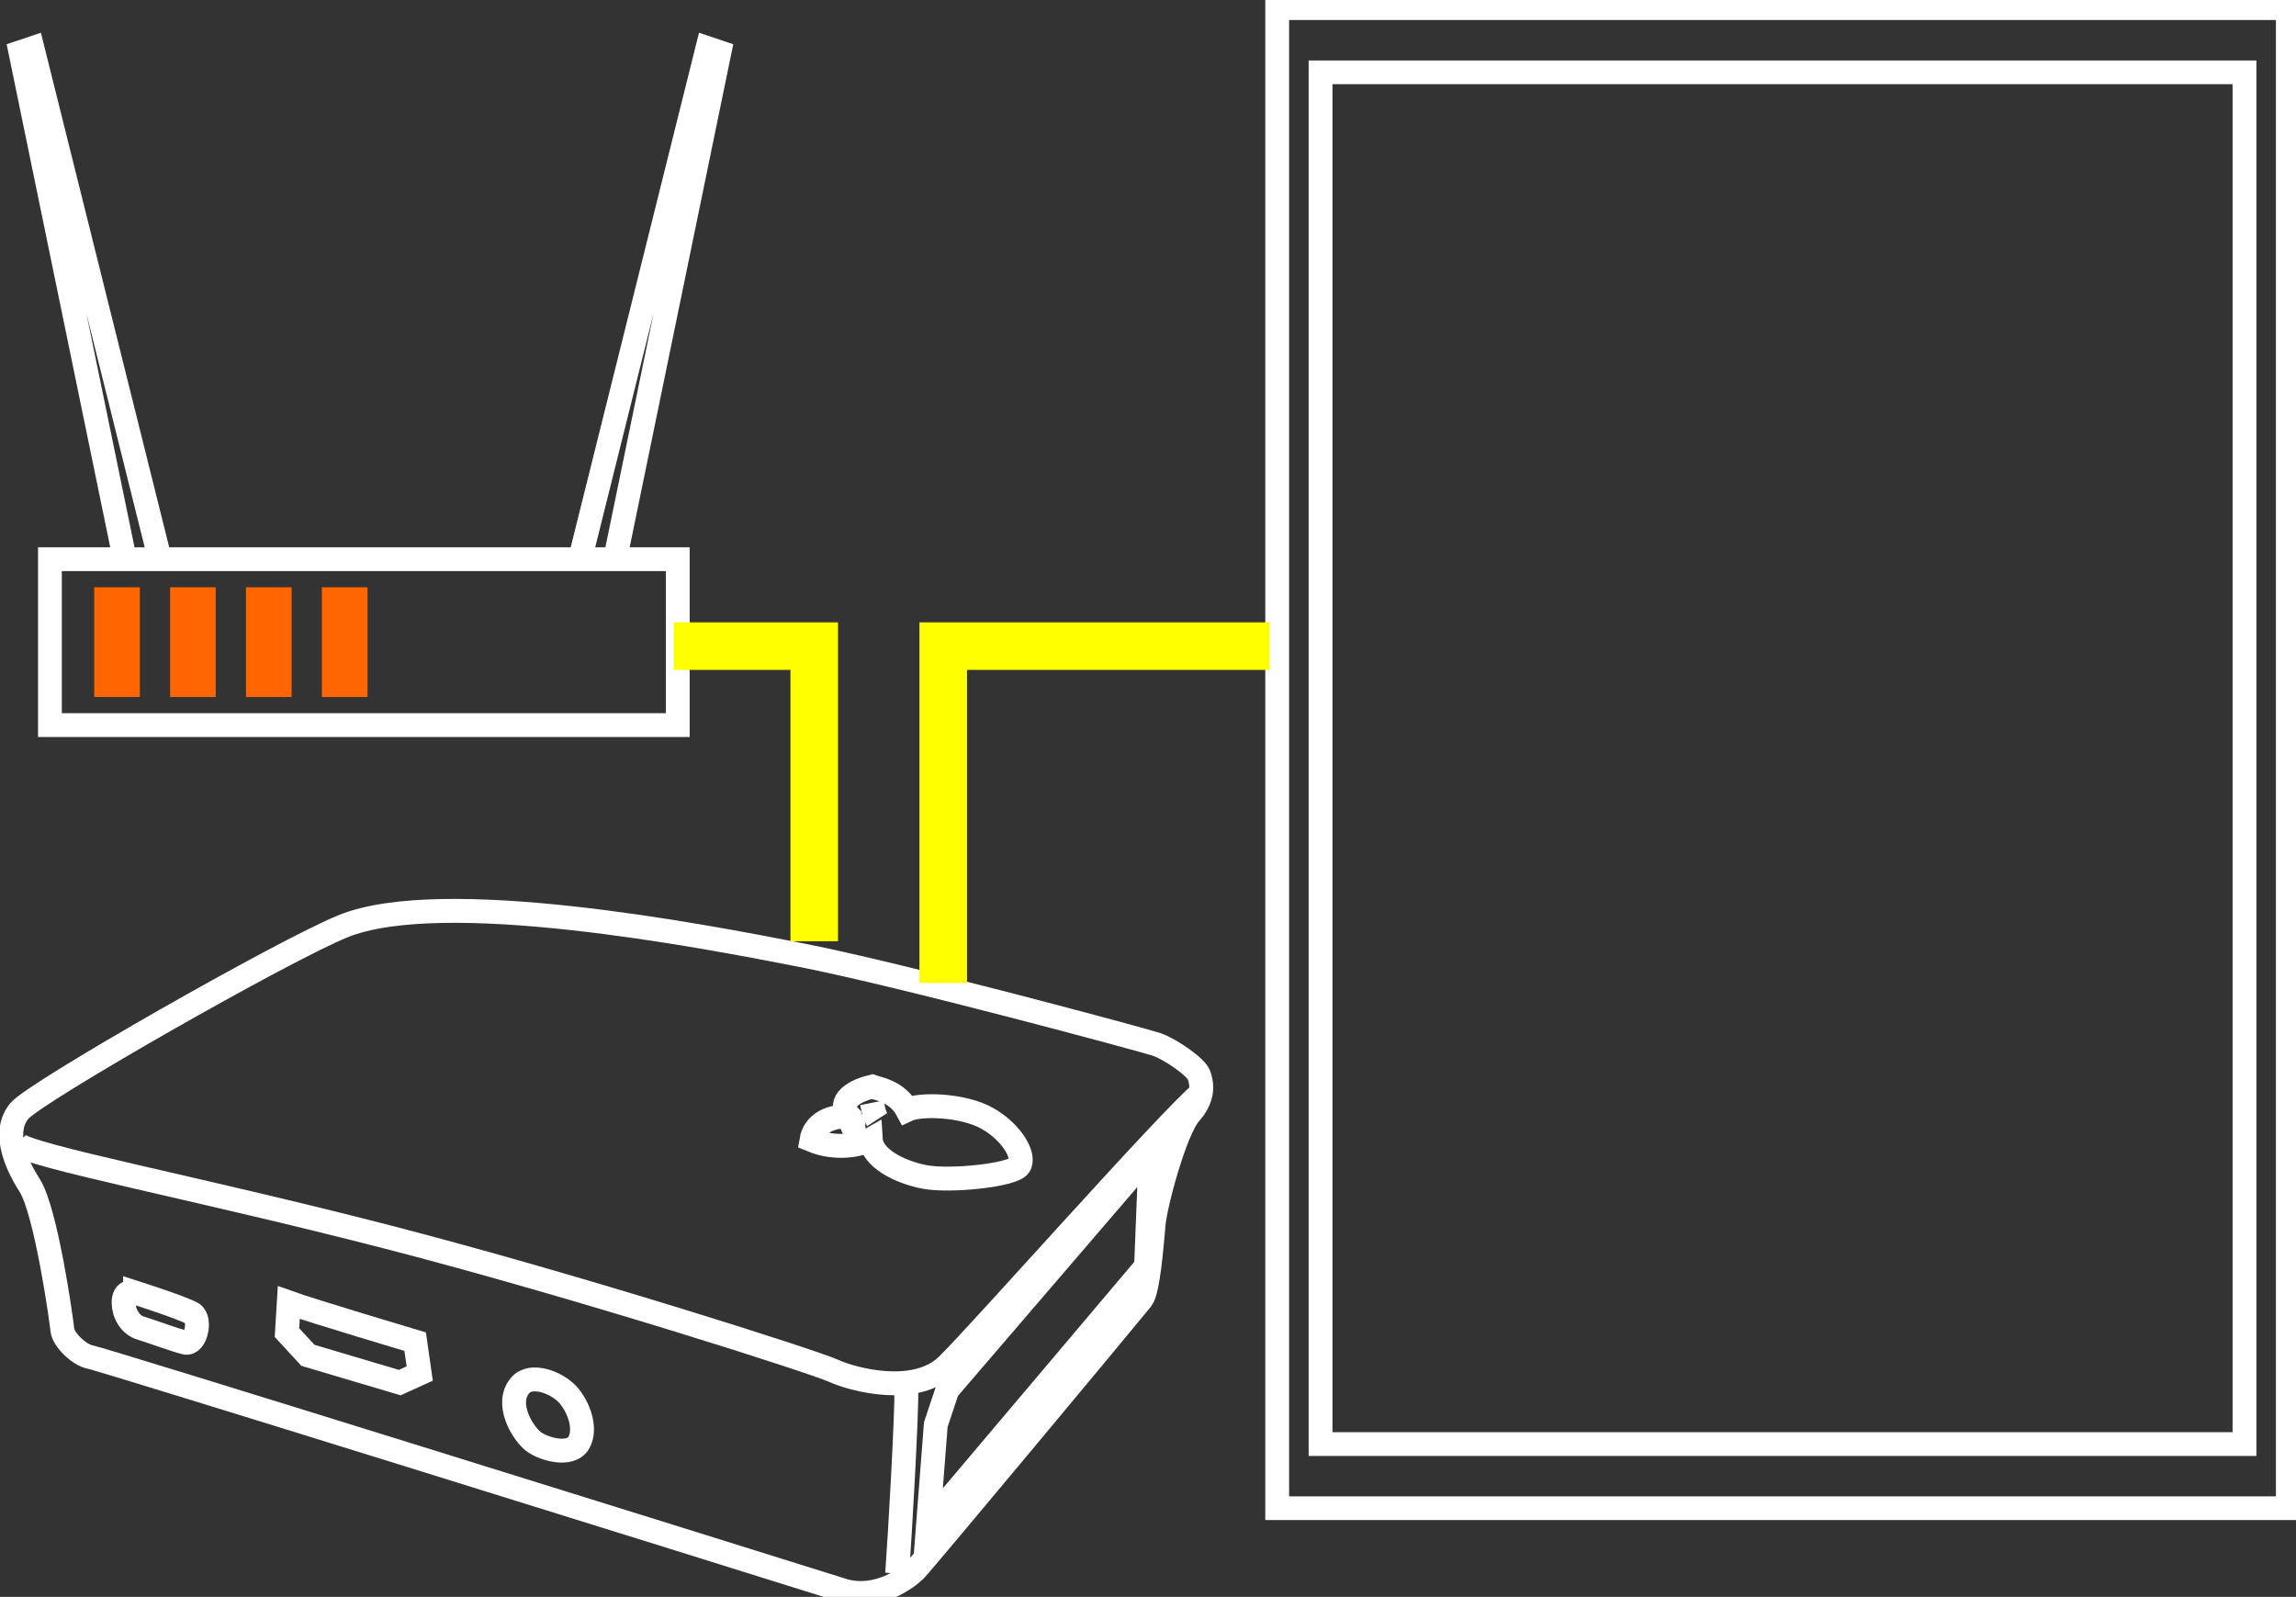 <?xml version="1.0" encoding="UTF-8" standalone="no"?>
<!-- Created with Inkscape (http://www.inkscape.org/) -->

<svg
   xmlns:dc="http://purl.org/dc/elements/1.1/"
   xmlns:cc="http://creativecommons.org/ns#"
   xmlns:rdf="http://www.w3.org/1999/02/22-rdf-syntax-ns#"
   xmlns:svg="http://www.w3.org/2000/svg"
   xmlns="http://www.w3.org/2000/svg"
   xmlns:sodipodi="http://sodipodi.sourceforge.net/DTD/sodipodi-0.dtd"
   xmlns:inkscape="http://www.inkscape.org/namespaces/inkscape"
   width="34.069mm"
   height="23.697mm"
   viewBox="0 0 34.069 23.697"
   version="1.1"
   id="svg1101"
   inkscape:version="0.92.3 (2405546, 2018-03-11)"
   sodipodi:docname="player-connection.svg">
  <rect x="0" y="0" width="34.069" height="23.697" fill="#333333" stroke="none"/>
  <defs
     id="defs1095" />
  <sodipodi:namedview
     id="base"
     pagecolor="#ffffff"
     bordercolor="#666666"
     borderopacity="1.0"
     inkscape:pageopacity="0.0"
     inkscape:pageshadow="2"
     inkscape:zoom="8"
     inkscape:cx="36.491855"
     inkscape:cy="62.360781"
     inkscape:document-units="mm"
     inkscape:current-layer="layer1"
     showgrid="false"
     inkscape:pagecheckerboard="true"
     fit-margin-top="0"
     fit-margin-left="0"
     fit-margin-right="0"
     fit-margin-bottom="0"
     inkscape:window-width="1920"
     inkscape:window-height="1029"
     inkscape:window-x="0"
     inkscape:window-y="0"
     inkscape:window-maximized="1" />
  <g
     inkscape:label="Layer 1"
     inkscape:groupmode="layer"
     id="layer1"
     transform="translate(-1.222,-263.191)">
    <g
       id="g926-3"
       transform="matrix(0.051,0,0,0.051,6.654,272.447)"
       style="stroke-width:19.706">
      <path
         sodipodi:nodetypes="ccsssssssccssc"
         inkscape:connector-curvature="0"
         id="path896-6"
         d="M 139.171,281.39 C 90.223,266.044 -76.994,213.921 -80.169,213.392 c -3.175,-0.529 -7.938,-5.027 -8.202,-7.938 -0.265,-2.91 -4.763,-34.66 -9.525,-42.069 -4.762,-7.408 -7.673,-16.14 -2.91,-21.696 4.763,-5.556 76.867,-46.717 94.192,-53.71 C 22.225,76.338 97.102,90.625 126.735,96.446 c 29.633,5.821 99.219,24.606 103.187,25.929 3.969,1.323 11.642,6.615 12.435,8.996 0.794,2.381 1.587,6.35 -2.646,11.113 -4.233,4.763 -10.054,26.194 -10.583,32.279 -0.529,6.085 -1.587,19.315 -3.44,21.696 -1.852,2.381 -63.5,76.465 -65.881,78.846 -2.381,2.381 -10.848,8.731 -20.637,6.085 z"
         style="fill:none;stroke:#ffffff;stroke-width:6.952;stroke-linecap:butt;stroke-linejoin:miter;stroke-miterlimit:4;stroke-dasharray:none;stroke-opacity:1" />
      <path
         inkscape:connector-curvature="0"
         id="path898-7"
         d="m -101.6,151.215 c 3.44,3.704 52.652,12.965 107.95,27.252 55.298,14.287 123.825,36.248 129.646,38.894 5.821,2.646 23.812,7.408 33.073,-1.587 9.26,-8.996 65.617,-72.76 74.083,-79.375"
         style="fill:none;stroke:#ffffff;stroke-width:6.952;stroke-linecap:butt;stroke-linejoin:miter;stroke-miterlimit:4;stroke-dasharray:none;stroke-opacity:1" />
      <path
         inkscape:connector-curvature="0"
         id="path900-5"
         d="m 154.517,276.363 c 0.794,-10.583 2.91,-47.89 2.646,-53.446"
         style="fill:none;stroke:#ffffff;stroke-width:6.952;stroke-linecap:butt;stroke-linejoin:miter;stroke-miterlimit:4;stroke-dasharray:none;stroke-opacity:1" />
      <path
         inkscape:connector-curvature="0"
         id="path902-3"
         d="M -22.49,197.517 C -15.875,199.898 14.287,208.894 14.287,208.894 l 1.323,9.26 -5.821,2.646 -26.723,-7.938 -6.085,-6.615 z"
         style="fill:none;stroke:#ffffff;stroke-width:6.952;stroke-linecap:butt;stroke-linejoin:miter;stroke-miterlimit:4;stroke-dasharray:none;stroke-opacity:1" />
      <path
         inkscape:connector-curvature="0"
         id="path904-5"
         d="m -67.204,194.606 c -4.233,-1.058 -3.44,3.969 -2.91,5.556 0.529,1.587 1.852,3.969 4.498,4.763 2.646,0.794 9.79,3.44 12.965,4.233 3.175,0.794 4.763,-6.879 2.117,-8.467 -2.646,-1.587 -16.669,-6.085 -16.669,-6.085 z"
         style="fill:none;stroke:#ffffff;stroke-width:6.952;stroke-linecap:butt;stroke-linejoin:miter;stroke-miterlimit:4;stroke-dasharray:none;stroke-opacity:1" />
      <path
         sodipodi:nodetypes="scszs"
         inkscape:connector-curvature="0"
         id="path906-6"
         d="m 44.87,221.579 c -4.62,5.311 0.702,13.804 3.612,16.185 2.91,2.381 11.05,4.732 13.431,0.498 2.381,-4.233 -0.255,-10.942 -3.486,-14.255 -3.231,-3.313 -10.424,-6.029 -13.557,-2.428 z"
         style="fill:none;stroke:#ffffff;stroke-width:6.952;stroke-linecap:butt;stroke-linejoin:miter;stroke-miterlimit:4;stroke-dasharray:none;stroke-opacity:1" />
      <path
         inkscape:connector-curvature="0"
         id="path908-2"
         d="m 163.516,262.014 63.423,-75.023 1.31,-32.928 -59.12,68.849 -3.368,10.103 z"
         style="fill:none;stroke:#ffffff;stroke-width:6.952;stroke-linecap:butt;stroke-linejoin:miter;stroke-miterlimit:4;stroke-dasharray:none;stroke-opacity:1" />
      <path
         inkscape:connector-curvature="0"
         id="path910-9"
         d="m 140.692,143.409 c -5.49,-0.397 -10.319,2.051 -11.113,6.813 7.144,2.977 14.354,1.455 17.264,-0.198 0.331,5.358 8.136,9.459 15.544,10.914 7.408,1.455 25.797,-0.463 27.649,-3.241 1.852,-2.778 -2.117,-9.723 -9.26,-13.758 -7.144,-4.035 -19.579,-4.299 -23.349,-2.514 -2.91,-5.424 -8.797,-6.218 -10.186,-6.747 -6.681,1.587 -10.054,5.093 -6.548,8.731 z"
         style="fill:none;stroke:#ffffff;stroke-width:6.952;stroke-linecap:butt;stroke-linejoin:miter;stroke-miterlimit:4;stroke-dasharray:none;stroke-opacity:1" />
      <path
         inkscape:connector-curvature="0"
         id="path912-1"
         d="m 145.256,146.121 c -3.241,0.198 -5.424,0.926 -6.879,1.521"
         style="fill:none;stroke:#ffffff;stroke-width:6.952;stroke-linecap:butt;stroke-linejoin:miter;stroke-miterlimit:4;stroke-dasharray:none;stroke-opacity:1" />
      <path
         inkscape:connector-curvature="0"
         id="path914-2"
         d="m 147.174,139.374 c 0.265,1.323 0.661,3.572 1.521,4.895"
         style="fill:none;stroke:#ffffff;stroke-width:6.952;stroke-linecap:butt;stroke-linejoin:miter;stroke-miterlimit:4;stroke-dasharray:none;stroke-opacity:1" />
    </g>
    <g
       id="g948-7"
       transform="matrix(0.426,0,0,0.424,-21.546,212.021)"
       style="stroke-width:2.353">
      <rect
         y="120.97"
         x="97.933"
         height="52.499"
         width="35.203"
         id="rect928-0"
         style="opacity:1;fill:none;fill-opacity:1;stroke:#ffffff;stroke-width:0.83;stroke-linecap:round;stroke-miterlimit:4;stroke-dasharray:none;stroke-dashoffset:0;stroke-opacity:1" />
      <rect
         style="opacity:1;fill:none;fill-opacity:1;stroke:#ffffff;stroke-width:0.83;stroke-linecap:round;stroke-miterlimit:4;stroke-dasharray:none;stroke-dashoffset:0;stroke-opacity:1"
         id="rect930-9"
         width="32.182"
         height="48.009"
         x="99.444"
         y="123.215" />
    </g>
    <rect
       style="opacity:1;fill:none;fill-opacity:1;stroke:#ffffff;stroke-width:0.353;stroke-linecap:round;stroke-miterlimit:4;stroke-dasharray:none;stroke-dashoffset:0;stroke-opacity:1"
       id="rect932-3"
       width="9.316"
       height="2.462"
       x="1.963"
       y="271.489" />
    <rect
       style="opacity:1;fill:#ff6600;fill-opacity:1;stroke:none;stroke-width:0.353;stroke-linecap:round;stroke-miterlimit:4;stroke-dasharray:none;stroke-dashoffset:0;stroke-opacity:1"
       id="rect934-6"
       width="0.677"
       height="1.628"
       x="2.62"
       y="271.906" />
    <rect
       y="271.906"
       x="3.746"
       height="1.628"
       width="0.677"
       id="rect936-0"
       style="opacity:1;fill:#ff6600;fill-opacity:1;stroke:none;stroke-width:0.353;stroke-linecap:round;stroke-miterlimit:4;stroke-dasharray:none;stroke-dashoffset:0;stroke-opacity:1" />
    <rect
       style="opacity:1;fill:#ff6600;fill-opacity:1;stroke:none;stroke-width:0.353;stroke-linecap:round;stroke-miterlimit:4;stroke-dasharray:none;stroke-dashoffset:0;stroke-opacity:1"
       id="rect938-6"
       width="0.677"
       height="1.628"
       x="4.872"
       y="271.906" />
    <rect
       y="271.906"
       x="5.998"
       height="1.628"
       width="0.677"
       id="rect940-2"
       style="opacity:1;fill:#ff6600;fill-opacity:1;stroke:none;stroke-width:0.353;stroke-linecap:round;stroke-miterlimit:4;stroke-dasharray:none;stroke-dashoffset:0;stroke-opacity:1" />
    <path
       style="fill:none;stroke:#ffffff;stroke-width:0.353;stroke-linecap:butt;stroke-linejoin:miter;stroke-miterlimit:4;stroke-dasharray:none;stroke-opacity:1"
       d="m 3.058,271.41 -1.533,-7.445 0.179,-0.06 1.871,7.504"
       id="path942-6"
       inkscape:connector-curvature="0" />
    <path
       inkscape:connector-curvature="0"
       id="path944-1"
       d="m 10.365,271.41 1.533,-7.445 -0.179,-0.06 -1.871,7.504"
       style="fill:none;stroke:#ffffff;stroke-width:0.353;stroke-linecap:butt;stroke-linejoin:miter;stroke-miterlimit:4;stroke-dasharray:none;stroke-opacity:1" />
    <path
       style="fill:none;stroke:#ffff00;stroke-width:0.706;stroke-linecap:butt;stroke-linejoin:miter;stroke-miterlimit:4;stroke-dasharray:none;stroke-opacity:1"
       d="m 11.221,272.779 h 2.083 v 4.38"
       id="path950-8"
       inkscape:connector-curvature="0" />
    <path
       style="fill:none;stroke:#ffff00;stroke-width:0.706;stroke-linecap:butt;stroke-linejoin:miter;stroke-miterlimit:4;stroke-dasharray:none;stroke-opacity:1"
       d="m 15.218,277.777 v -4.998 h 4.842"
       id="path952-7"
       inkscape:connector-curvature="0" />
  </g>
</svg>
